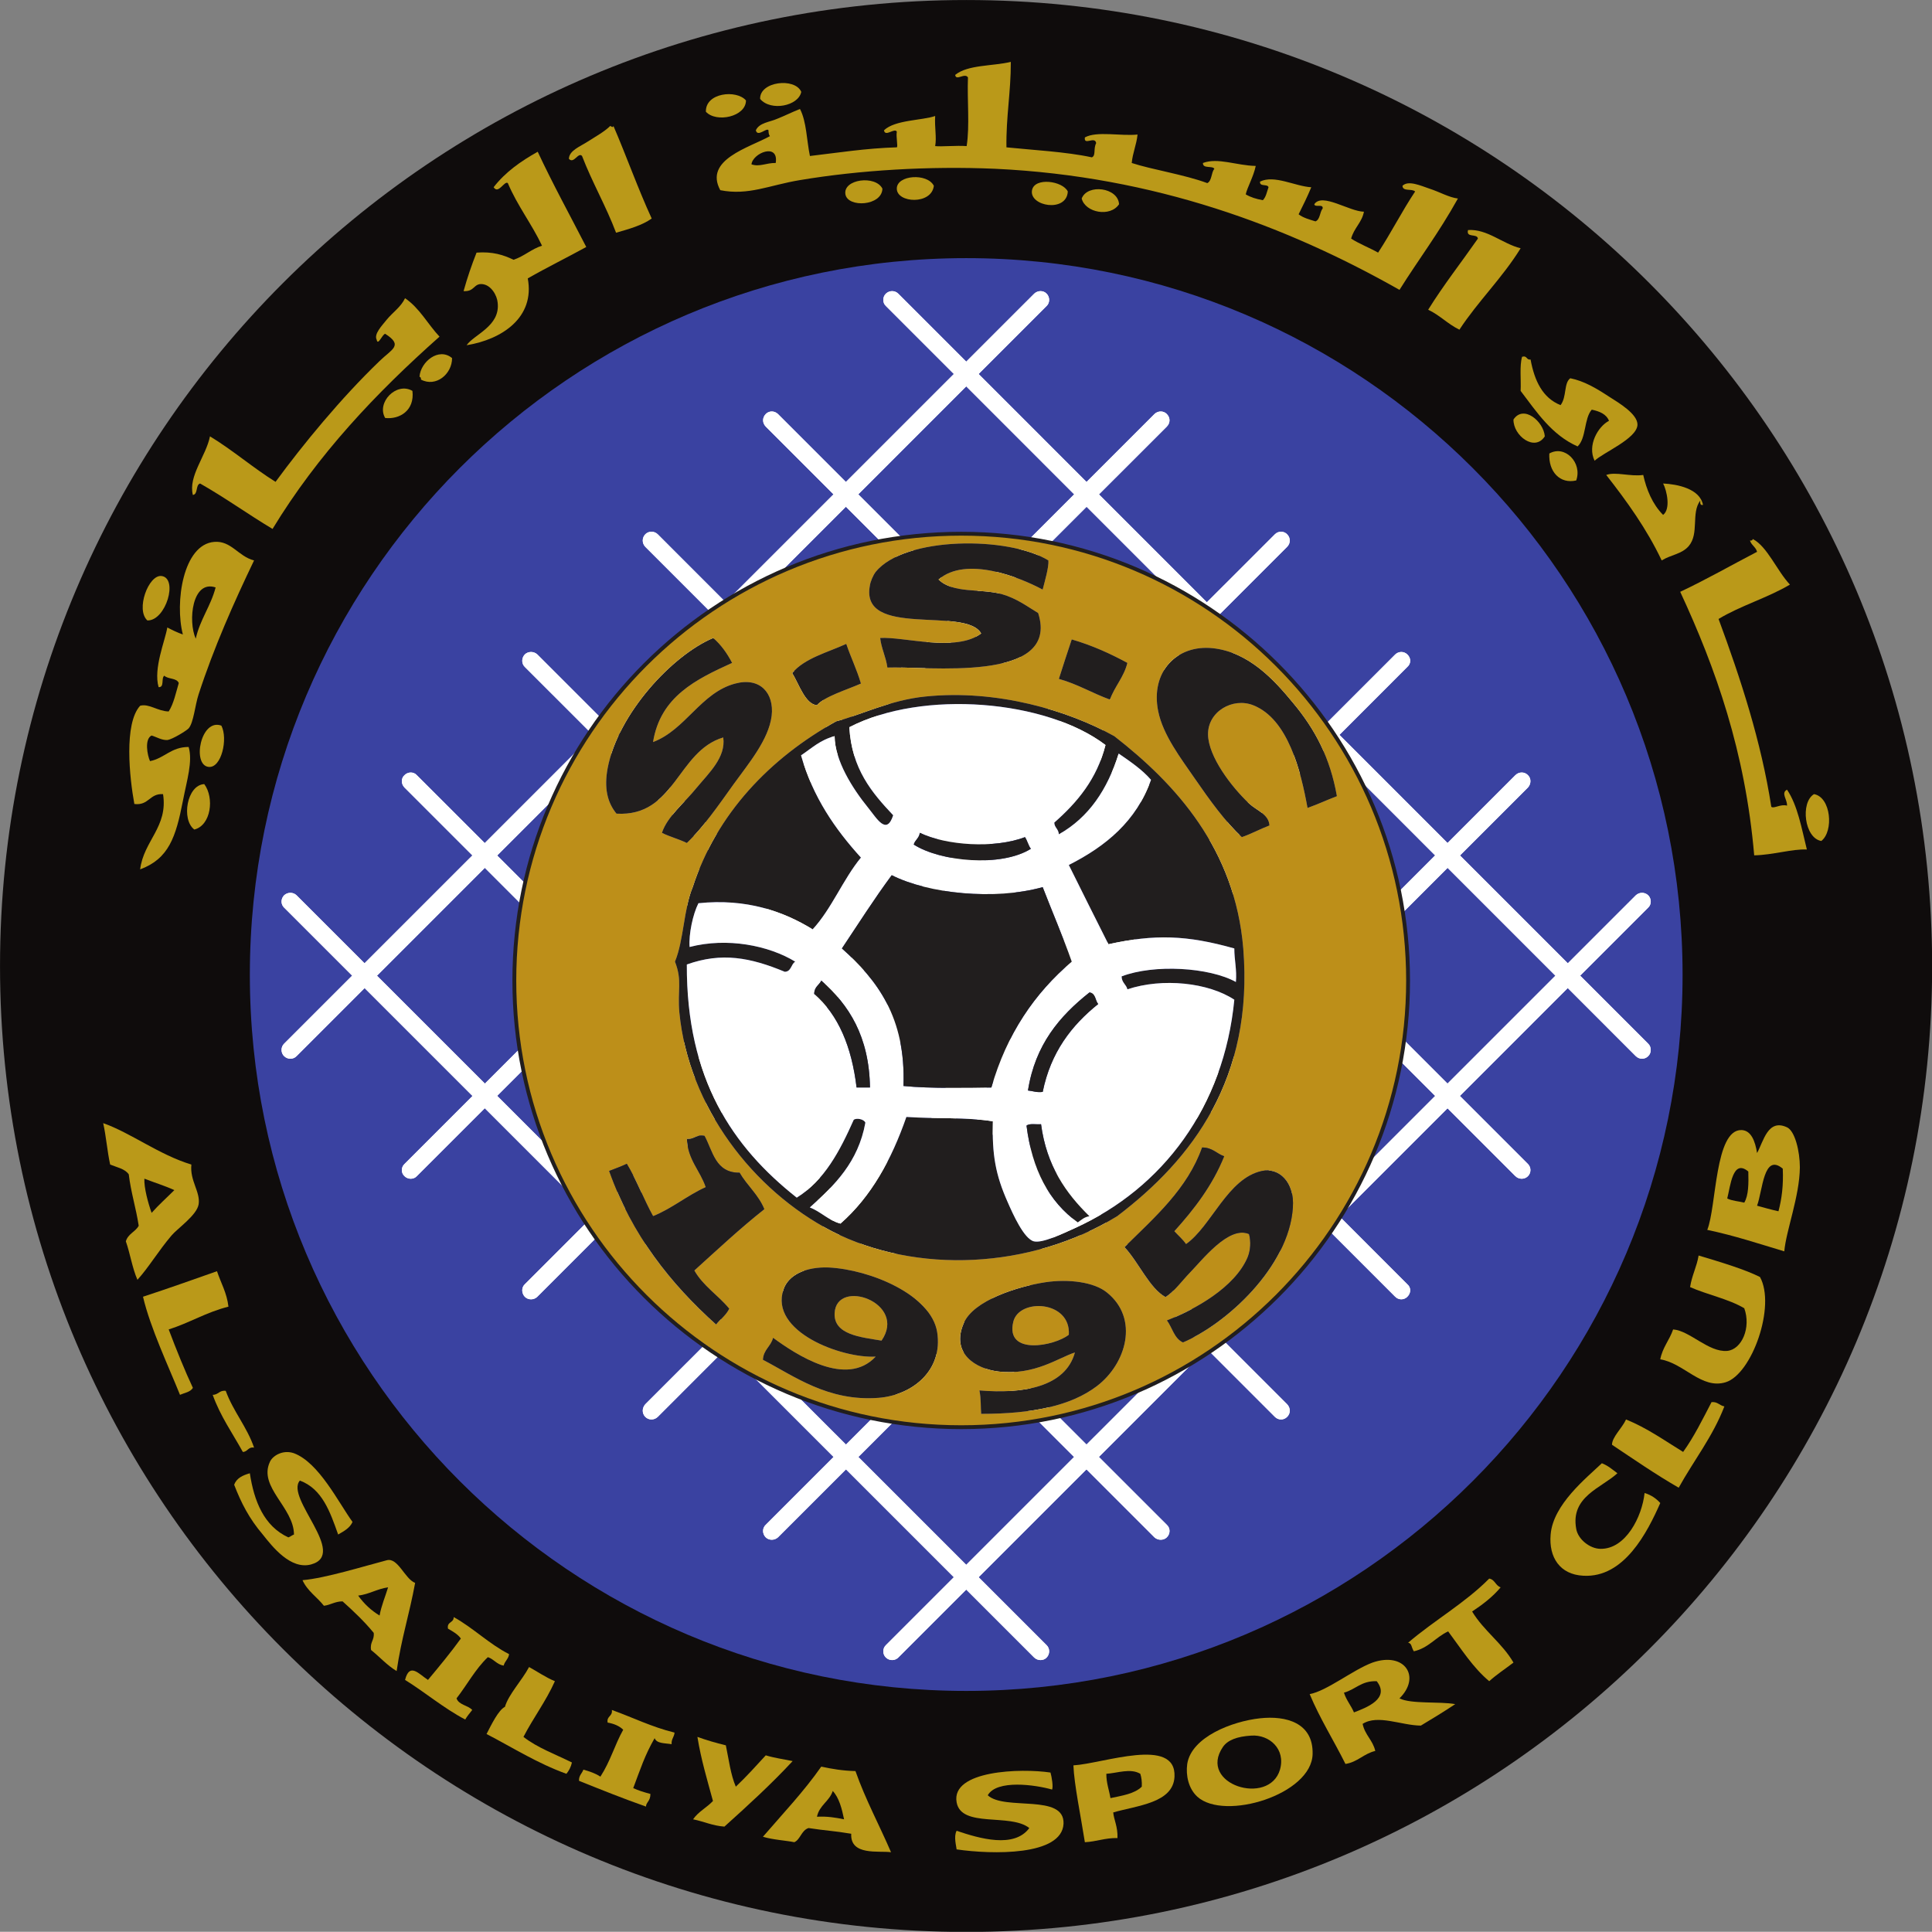 <svg xmlns:dc="http://purl.org/dc/elements/1.1/" xmlns:cc="http://creativecommons.org/ns#" xmlns:rdf="http://www.w3.org/1999/02/22-rdf-syntax-ns#" xmlns:svg="http://www.w3.org/2000/svg" xmlns="http://www.w3.org/2000/svg" xmlns:sodipodi="http://sodipodi.sourceforge.net/DTD/sodipodi-0.dtd" xmlns:inkscape="http://www.inkscape.org/namespaces/inkscape" viewBox="0 0 316 315.97" version="1.1" id="svg1295" inkscape:version="1.0.1 (3bc2e813f5, 2020-09-07)" sodipodi:docname="Al-Sailiya SC logo.svg">
  <rect x="0" y="0" width="316" height="315.97" fill="#808080" stroke="none"/>
  <defs id="defs1289"></defs>
  <sodipodi:namedview id="base" pagecolor="#ffffff" bordercolor="#666666" borderopacity="1.0" inkscape:pageopacity="0.0" inkscape:pageshadow="2" inkscape:zoom="0.35" inkscape:cx="181.57144" inkscape:cy="200.83985" inkscape:document-units="px" inkscape:current-layer="layer1" inkscape:document-rotation="0" showgrid="false" inkscape:window-width="1267" inkscape:window-height="728" inkscape:window-x="26" inkscape:window-y="0" inkscape:window-maximized="0"></sodipodi:namedview>
  <g inkscape:label="Layer 1" inkscape:groupmode="layer" id="layer1" transform="translate(-193.429,-319.16)">
    <g id="g1190" transform="matrix(1.476,0,0,1.476,121.317,247.06)">
      <path style="fill:#0f0c0c;fill-opacity:1;fill-rule:evenodd;stroke:none" d="m 48.859,155.91 c 0,59.113 47.941,107.023 107.074,107.023 59.113,0 107.031,-47.91 107.031,-107.023 0,-59.133 -47.918,-107.059 -107.031,-107.059 -59.133,0 -107.074,47.926 -107.074,107.059" id="path828"></path>
      <path style="fill:#3a42a1;fill-opacity:1;fill-rule:evenodd;stroke:none" d="m 76.543,156.871 c 0,43.785 35.547,79.355 79.391,79.355 43.832,0 79.375,-35.57 79.375,-79.355 0,-43.852 -35.543,-79.418 -79.375,-79.418 -43.844,0 -79.391,35.566 -79.391,79.418" id="path830"></path>
      <path style="fill:#ba9919;fill-opacity:1;fill-rule:evenodd;stroke:none" d="m 137.648,59.027 c -0.309,1.57 -3.379,2.188 -4.559,0.785 -0.066,-1.945 3.859,-2.395 4.559,-0.785" id="path832"></path>
      <path style="fill:#ba9919;fill-opacity:1;fill-rule:evenodd;stroke:none" d="m 131.52,59.977 c 0,1.816 -3.293,2.508 -4.441,1.254 -0.066,-2.117 3.395,-2.473 4.441,-1.254" id="path834"></path>
      <path style="fill:#ba9919;fill-opacity:1;fill-rule:evenodd;stroke:none" d="m 116.832,62.801 c 1.453,3.371 2.719,6.953 4.242,10.262 -1.062,0.762 -2.52,1.164 -3.949,1.574 -1.125,-2.973 -2.641,-5.562 -3.773,-8.508 -0.422,-0.465 -0.902,0.93 -1.453,0.32 0.019,-0.922 1.262,-1.371 2.07,-1.902 0.875,-0.559 1.879,-1.113 2.516,-1.746 0.176,0.102 0.301,0.215 0.348,0" id="path836"></path>
      <path style="fill:#ba9919;fill-opacity:1;fill-rule:evenodd;stroke:none" d="m 152.34,69.438 c -0.246,2.133 -4.105,1.918 -4.105,0.316 -0.016,-1.52 3.379,-1.758 4.105,-0.316" id="path838"></path>
      <path style="fill:#ba9919;fill-opacity:1;fill-rule:evenodd;stroke:none" d="m 167.184,70.07 c -0.125,2.379 -4.305,1.637 -3.965,-0.148 0.281,-1.453 3.395,-1.039 3.965,0.148" id="path840"></path>
      <path style="fill:#ba9919;fill-opacity:1;fill-rule:evenodd;stroke:none" d="m 217.363,76.359 c -2.023,3.285 -4.711,5.859 -6.785,9.023 -1.285,-0.625 -2.176,-1.609 -3.461,-2.211 1.707,-2.746 3.68,-5.258 5.512,-7.883 -0.078,-0.602 -1.34,-0.039 -1.094,-0.949 2.141,-0.137 3.805,1.52 5.828,2.02" id="path842"></path>
      <path style="fill:#ba9919;fill-opacity:1;fill-rule:evenodd;stroke:none" d="m 98.953,88.531 c 0,1.785 -1.801,3.258 -3.449,2.379 0.023,-0.199 -0.051,-0.277 -0.16,-0.316 0.109,-1.641 2.133,-3.305 3.609,-2.062" id="path844"></path>
      <path style="fill:#ba9919;fill-opacity:1;fill-rule:evenodd;stroke:none" d="m 94.559,92.164 c 0.262,2.172 -1.418,3.18 -3.02,3.004 -1,-1.703 1.242,-4.043 3.02,-3.004" id="path846"></path>
      <path style="fill:#ba9919;fill-opacity:1;fill-rule:evenodd;stroke:none" d="m 223.523,102.09 c -1.801,0.414 -3.09,-0.973 -2.98,-2.988 1.73,-0.984 3.68,1.023 2.98,2.988" id="path848"></path>
      <path style="fill:#ba9919;fill-opacity:1;fill-rule:evenodd;stroke:none" d="m 70.547,119.625 c 0.484,-2.152 1.664,-3.602 2.203,-5.68 -2.598,-0.879 -3.082,3.719 -2.203,5.68 m -4.891,10.727 c -0.816,0.398 -0.469,2.199 -0.176,2.84 1.625,-0.332 2.324,-1.57 4.281,-1.57 0.469,1.625 -0.195,3.672 -0.641,5.996 -0.777,3.973 -1.547,6.383 -4.734,7.57 0.387,-3.164 3.109,-4.707 2.539,-8.34 -1.516,-0.094 -1.555,1.285 -3.18,1.094 -0.535,-2.91 -1.176,-8.906 0.641,-10.887 0.984,-0.27 1.926,0.602 3.164,0.633 0.562,-0.879 0.793,-2.062 1.117,-3.148 -0.223,-0.586 -1.195,-0.41 -1.602,-0.816 -0.379,0.27 0.047,1.309 -0.633,1.27 -0.598,-2.078 0.723,-5.137 0.965,-6.613 0.531,0.277 1.102,0.562 1.723,0.777 -0.914,-3.551 0.023,-9.984 3.48,-10.262 1.887,-0.152 2.664,1.617 4.41,2.055 -2.246,4.684 -4.449,9.633 -6.148,14.852 -0.387,1.164 -0.547,3.125 -1.102,3.758 -0.195,0.23 -1.789,1.223 -2.363,1.293 -0.617,0.031 -1.18,-0.332 -1.742,-0.5" id="path850"></path>
      <path style="fill:#ba9919;fill-opacity:1;fill-rule:evenodd;stroke:none" d="m 65.188,117.602 c -1.316,-1.18 0.117,-5.082 1.562,-4.926 1.887,0.23 0.492,4.98 -1.562,4.926" id="path852"></path>
      <path style="fill:#ba9919;fill-opacity:1;fill-rule:evenodd;stroke:none" d="m 73.387,129.258 c 0.754,1.449 0.008,4.727 -1.41,4.574 -1.871,-0.195 -0.883,-5.422 1.41,-4.574" id="path854"></path>
      <path style="fill:#ba9919;fill-opacity:1;fill-rule:evenodd;stroke:none" d="m 71.492,135.738 c 1.133,1.527 0.75,4.566 -1.102,5.035 -1.469,-1.098 -0.824,-4.941 1.102,-5.035" id="path856"></path>
      <path style="fill:#ba9919;fill-opacity:1;fill-rule:evenodd;stroke:none" d="m 249.875,136.848 c 1.887,0.34 2.203,4.113 0.809,5.191 -1.871,-0.301 -2.348,-4.266 -0.809,-5.191" id="path858"></path>
      <path style="fill:#ba9919;fill-opacity:1;fill-rule:evenodd;stroke:none" d="m 240.258,181.656 c 0.531,0.27 1.289,0.309 1.887,0.461 0.484,-0.816 0.484,-2.125 0.449,-3.449 -1.727,-1.453 -1.98,1.602 -2.336,2.988 m 3.305,0.801 c 0.77,0.215 1.578,0.445 2.371,0.617 0.367,-1.371 0.562,-2.883 0.477,-4.723 -2.133,-1.785 -2.223,2.441 -2.848,4.105 m 3.016,5.059 c -2.832,-0.848 -5.547,-1.754 -8.535,-2.379 1.031,-2.527 0.824,-11.141 3.801,-11.062 1.078,0.043 1.512,1.254 1.719,2.547 0.715,-1.301 1.199,-3.844 3.324,-2.848 0.879,0.414 1.418,2.668 1.418,4.434 -0.031,3.227 -1.523,6.988 -1.727,9.309" id="path860"></path>
      <path style="fill:#ba9919;fill-opacity:1;fill-rule:evenodd;stroke:none" d="m 232.836,199.48 c 0.258,-1.332 1.012,-2.105 1.426,-3.312 1.84,0.129 3.926,2.555 5.996,2.379 1.617,-0.16 2.664,-2.586 1.887,-4.727 -1.754,-1.039 -4.102,-1.5 -6.004,-2.344 0.207,-1.324 0.738,-2.238 0.945,-3.5 2.527,0.754 5.168,1.555 6.801,2.383 1.777,3.207 -0.887,10.758 -3.797,11.66 -2.672,0.824 -4.613,-2.109 -7.254,-2.539" id="path862"></path>
      <path style="fill:#ba9919;fill-opacity:1;fill-rule:evenodd;stroke:none" d="m 126.141,241.32 c 0.992,0.363 2.039,0.664 3.148,0.934 0.332,1.586 0.531,3.25 1.105,4.582 1.172,-1.109 2.227,-2.281 3.32,-3.473 0.918,0.285 1.977,0.43 2.98,0.637 -2.348,2.535 -4.953,4.914 -7.562,7.262 -1.316,-0.094 -2.277,-0.57 -3.473,-0.809 0.57,-0.84 1.52,-1.301 2.203,-2.031 -0.633,-2.328 -1.316,-4.582 -1.723,-7.102" id="path864"></path>
      <path style="fill:#ba9919;fill-opacity:1;fill-rule:evenodd;stroke:none" d="m 139.387,250.168 c 1.156,-0.062 2.066,0.094 3.004,0.285 -0.246,-1.207 -0.559,-2.395 -1.254,-3.141 -0.363,1.141 -1.484,1.57 -1.75,2.855 m 4.266,-5.059 c 1.117,3.172 2.645,5.977 3.941,8.992 -1.336,-0.191 -4.539,0.426 -4.41,-2.047 -1.961,-0.332 -2.785,-0.332 -4.734,-0.633 -0.801,0.27 -0.887,1.254 -1.57,1.57 -0.809,-0.176 -2.41,-0.27 -3.48,-0.605 2.195,-2.551 4.52,-4.992 6.461,-7.77 1.184,0.254 2.387,0.461 3.793,0.492" id="path866"></path>
      <path style="fill:#ba9919;fill-opacity:1;fill-rule:evenodd;stroke:none" d="m 132.129,67.059 c 0.898,0.316 1.625,-0.168 2.688,-0.152 0.355,-2.281 -2.547,-1.109 -2.688,0.152 M 203.938,80.969 c -12.418,-7.035 -27.109,-12.586 -44.801,-13.418 -7.293,-0.316 -15.012,0.145 -21.633,1.254 -3.41,0.562 -5.715,1.742 -8.832,1.117 -1.84,-3.387 3.227,-4.719 5.504,-5.988 -0.129,-0.148 -0.16,-0.387 -0.16,-0.648 -0.172,-0.355 -1.215,0.816 -1.402,0 0.387,-0.848 1.527,-0.902 2.371,-1.277 0.84,-0.332 1.711,-0.77 2.52,-1.086 0.73,1.387 0.738,3.473 1.102,5.211 3.141,-0.367 6.203,-0.859 9.629,-0.961 0.148,-0.098 -0.105,-1.156 0,-1.738 -0.254,-0.457 -1.293,0.637 -1.422,-0.148 1.207,-1.168 4.262,-1.086 5.672,-1.586 -0.078,1.316 0.18,2.34 0,3.336 0.668,0.082 2.355,-0.086 3.488,0 0.355,-2.234 0.047,-5.129 0.145,-7.609 -0.344,-0.566 -1.332,0.441 -1.414,-0.281 1.398,-1.141 4.125,-0.957 6.164,-1.441 0.012,3.34 -0.539,6.09 -0.484,9.469 2.648,0.277 6.676,0.492 9.465,1.109 0.473,-0.199 0.145,-0.941 0.477,-1.578 -0.133,-0.824 -1.395,0.332 -1.25,-0.633 1.332,-0.73 3.988,-0.121 5.836,-0.316 -0.121,1.156 -0.539,2.012 -0.645,3.152 2.223,0.73 5.836,1.285 8.375,2.23 0.531,-0.27 0.418,-1.172 0.785,-1.586 -0.23,-0.379 -1.293,0.031 -1.27,-0.645 1.672,-0.625 3.695,0.281 5.852,0.328 -0.246,1.188 -0.941,2.379 -1.109,3.148 0.539,0.324 1.156,0.512 1.895,0.648 0.359,-0.355 0.445,-0.922 0.629,-1.434 -0.105,-0.406 -1.016,-0.016 -0.938,-0.629 1.602,-0.777 3.867,0.523 5.676,0.629 -0.426,1.031 -0.902,1.996 -1.402,2.996 0.5,0.395 1.207,0.578 1.871,0.785 0.523,-0.215 0.461,-1.016 0.793,-1.43 0.078,-0.562 -0.863,-0.062 -0.926,-0.473 0.871,-1.301 3.852,0.801 5.5,0.832 -0.23,1.203 -1.102,1.801 -1.418,2.98 0.93,0.602 2.047,1.016 2.988,1.555 1.445,-2.203 2.656,-4.609 4.102,-6.773 -0.34,-0.355 -1.379,0.039 -1.402,-0.633 0.633,-0.633 1.957,-0.039 2.996,0.316 1.102,0.355 2.164,0.977 3.148,1.094 -2.172,3.902 -4.363,6.75 -6.473,10.121" id="path868"></path>
      <path style="fill:#ba9919;fill-opacity:1;fill-rule:evenodd;stroke:none" d="m 146.641,69.754 c -0.055,1.93 -3.84,2.141 -4.102,0.625 -0.277,-1.688 3.34,-2.148 4.102,-0.625" id="path870"></path>
      <path style="fill:#ba9919;fill-opacity:1;fill-rule:evenodd;stroke:none" d="m 172.863,71.477 c -0.961,1.465 -3.742,0.949 -4.141,-0.629 0.629,-1.656 4.031,-1.234 4.141,0.629" id="path872"></path>
      <path style="fill:#ba9919;fill-opacity:1;fill-rule:evenodd;stroke:none" d="m 113.82,76.219 c -2.141,1.18 -4.379,2.273 -6.48,3.48 0.816,4.328 -2.859,6.77 -6.777,7.406 0.816,-1.199 3.75,-2.102 3.441,-4.719 -0.059,-0.77 -0.707,-1.965 -1.715,-2.055 -0.957,-0.086 -0.824,0.855 -2.062,0.777 0.406,-1.465 0.891,-2.887 1.438,-4.266 1.773,-0.137 3.012,0.262 4.098,0.793 1.176,-0.387 1.977,-1.191 3.156,-1.562 -1.156,-2.441 -2.734,-4.434 -3.789,-6.938 -0.375,-0.293 -1.055,1.293 -1.57,0.457 1.293,-1.672 3.004,-2.875 4.883,-3.93 1.691,3.621 3.57,7.031 5.379,10.555" id="path874"></path>
      <path style="fill:#ba9919;fill-opacity:1;fill-rule:evenodd;stroke:none" d="m 220.043,97.199 c -1.109,1.742 -3.504,-0.062 -3.473,-1.863 1.109,-1.676 3.34,0.199 3.473,1.863" id="path876"></path>
      <path style="fill:#ba9919;fill-opacity:1;fill-rule:evenodd;stroke:none" d="m 217.523,88.383 c 0.594,-0.168 0.449,0.387 0.941,0.301 0.438,2.371 1.332,4.258 3.324,5.059 0.707,-0.922 0.34,-2.434 1.078,-2.98 1.523,0.309 2.855,1.094 4.289,2.035 1.062,0.676 3.203,1.93 3.156,3.141 -0.094,1.531 -3.766,3.039 -4.75,3.965 -0.832,-1.68 0.355,-3.781 1.594,-4.426 -0.301,-0.75 -1.047,-1.051 -1.91,-1.234 -0.871,0.996 -0.594,3.164 -1.57,4.074 -2.871,-1.277 -4.504,-3.773 -6.312,-6.152 0.062,-1.254 -0.133,-2.77 0.16,-3.781" id="path878"></path>
      <path style="fill:#ba9919;fill-opacity:1;fill-rule:evenodd;stroke:none" d="m 93.742,81.895 c 1.625,1.102 2.504,2.863 3.82,4.258 -7.047,6.25 -13.488,13.059 -18.504,21.309 -2.723,-1.629 -5.262,-3.465 -8.027,-5.035 -0.531,0.164 -0.199,1.18 -0.801,1.27 -0.531,-2.094 1.461,-4.316 1.895,-6.496 2.555,1.555 4.75,3.473 7.266,5.043 3.035,-4.141 7.285,-9.316 11.527,-13.387 1.352,-1.324 2.672,-1.711 0.621,-3.02 -0.328,0.07 -0.809,1.379 -0.938,0.664 -0.332,-0.625 0.547,-1.527 1.109,-2.227 0.676,-0.824 1.578,-1.41 2.031,-2.379" id="path880"></path>
      <path style="fill:#ba9919;fill-opacity:1;fill-rule:evenodd;stroke:none" d="m 226.848,101.48 c 1.039,-0.387 2.68,0.207 4.102,0 0.348,1.586 1.02,3.25 2.203,4.426 0.863,-0.66 0.41,-2.703 0,-3.48 1.559,0.078 4.074,0.562 4.418,2.371 -0.344,0.078 -0.305,-0.23 -0.305,-0.477 -1.039,1.402 -0.086,3.645 -1.277,5.043 -0.781,0.895 -1.902,0.934 -2.996,1.586 -1.664,-3.512 -3.875,-6.566 -6.145,-9.469" id="path882"></path>
      <path style="fill:#ba9919;fill-opacity:1;fill-rule:evenodd;stroke:none" d="m 247.203,113.629 c -2.445,1.461 -5.473,2.332 -7.906,3.809 2.457,6.645 4.727,13.605 5.844,20.812 0.277,0.246 1.031,-0.332 1.742,-0.125 0.043,-0.684 -0.711,-1.398 0,-1.77 1.191,1.77 1.613,4.289 2.199,6.629 -1.609,-0.078 -3.781,0.609 -5.836,0.648 -0.992,-11.496 -4.258,-20.719 -8.199,-29.203 2.926,-1.379 5.676,-2.957 8.516,-4.434 -0.141,-0.539 -0.648,-0.746 -0.785,-1.254 0.184,0.035 0.285,-0.023 0.309,-0.164 1.609,0.824 2.672,3.512 4.117,5.051" id="path884"></path>
      <path style="fill:#ba9919;fill-opacity:1;fill-rule:evenodd;stroke:none" d="m 65.656,183.25 c 0.793,-0.895 1.688,-1.688 2.52,-2.52 -1.07,-0.492 -2.211,-0.832 -3.32,-1.27 -0.055,0.984 0.418,2.727 0.801,3.789 m -1.57,7.418 c -0.578,-1.312 -0.809,-2.922 -1.285,-4.262 0.246,-0.848 1.07,-1.055 1.426,-1.727 -0.301,-1.977 -0.863,-3.688 -1.102,-5.695 -0.438,-0.633 -1.324,-0.777 -2.062,-1.086 -0.324,-1.469 -0.449,-3.164 -0.773,-4.59 3.066,1.078 6.176,3.496 9.773,4.59 -0.188,1.793 1.016,3.027 0.805,4.398 -0.191,1.215 -2.344,2.676 -3.008,3.465 -1.48,1.746 -2.488,3.484 -3.773,4.906" id="path886"></path>
      <path style="fill:#ba9919;fill-opacity:1;fill-rule:evenodd;stroke:none" d="m 72.902,189.715 c 0.438,1.316 1.094,2.398 1.27,3.93 -2.441,0.605 -4.305,1.793 -6.621,2.523 0.84,2.234 1.84,4.695 2.68,6.473 -0.27,0.473 -0.93,0.551 -1.43,0.773 -1.227,-3.059 -3.281,-7.391 -4.098,-10.871 2.777,-0.906 5.488,-1.875 8.199,-2.828" id="path888"></path>
      <path style="fill:#ba9919;fill-opacity:1;fill-rule:evenodd;stroke:none" d="m 77.012,209.266 c -0.676,-0.109 -0.691,0.461 -1.246,0.477 -1.141,-2.074 -2.488,-3.949 -3.34,-6.328 0.637,0 0.746,-0.539 1.445,-0.441 0.84,2.297 2.34,3.965 3.141,6.293" id="path890"></path>
      <path style="fill:#ba9919;fill-opacity:1;fill-rule:evenodd;stroke:none" d="m 239.941,204.699 c -1.293,3.363 -3.398,5.996 -5.062,9.008 -2.578,-1.488 -4.969,-3.141 -7.391,-4.758 0,-0.855 1.129,-1.855 1.555,-2.805 2.34,0.949 4.258,2.328 6.328,3.598 1.207,-1.68 2.148,-3.598 3.148,-5.52 0.676,-0.062 0.863,0.367 1.422,0.477" id="path892"></path>
      <path style="fill:#ba9919;fill-opacity:1;fill-rule:evenodd;stroke:none" d="m 87.922,217.5 c -0.301,0.68 -0.938,1.012 -1.594,1.395 -0.891,-2.508 -1.762,-5.059 -4.242,-5.98 -1.672,1.922 5.383,8.168 1.238,9.297 -2.262,0.602 -4.27,-1.953 -5.348,-3.316 -1.512,-1.777 -2.387,-3.488 -3.172,-5.52 0.277,-0.746 0.961,-1.047 1.738,-1.27 0.469,3.094 1.57,5.867 4.266,7.105 0.246,-0.078 0.391,-0.238 0.625,-0.316 -0.016,-3.012 -3.965,-5.25 -2.672,-8.043 0.293,-0.68 1.438,-1.395 2.672,-0.965 2.77,1.047 4.926,5.453 6.488,7.613" id="path894"></path>
      <path style="fill:#ba9919;fill-opacity:1;fill-rule:evenodd;stroke:none" d="m 228.086,212.105 c -1.77,1.633 -5.227,2.586 -4.562,6.172 0.207,1.156 1.508,2.188 2.684,2.203 2.797,0.047 4.613,-3.555 4.891,-6.188 0.746,0.223 1.316,0.637 1.738,1.113 -1.422,3.219 -3.996,8.324 -8.535,8.055 -2.578,-0.129 -3.836,-2.031 -3.613,-4.566 0.27,-3.332 3.965,-6.266 5.676,-7.898 0.699,0.27 1.191,0.715 1.723,1.109" id="path896"></path>
      <path style="fill:#ba9919;fill-opacity:1;fill-rule:evenodd;stroke:none" d="m 88.547,225.664 c 0.652,0.906 1.43,1.637 2.371,2.207 0.207,-1.125 0.621,-2.062 0.945,-3.125 -1.238,0.176 -2.07,0.762 -3.316,0.918 m 6.312,-1.41 c -0.664,3.602 -1.508,6.059 -2.051,9.77 -1.059,-0.633 -1.875,-1.57 -2.832,-2.332 -0.145,-0.902 0.387,-1.078 0.293,-1.902 -1.031,-1.254 -2.211,-2.379 -3.449,-3.488 -0.84,0 -1.324,0.395 -2.07,0.488 -0.738,-0.949 -1.832,-1.633 -2.371,-2.836 2.57,-0.223 6.82,-1.555 9.332,-2.207 1.238,-0.348 2.008,2.078 3.148,2.508" id="path898"></path>
      <path style="fill:#ba9919;fill-opacity:1;fill-rule:evenodd;stroke:none" d="m 215.152,224.746 c -0.895,1.062 -1.969,1.887 -3.164,2.68 1.293,2.141 3.336,3.504 4.582,5.66 -0.895,0.684 -1.863,1.316 -2.688,2.062 -1.824,-1.523 -3.109,-3.598 -4.551,-5.52 -1.375,0.637 -2.168,1.84 -3.801,2.207 -0.301,-0.461 -0.203,-0.875 -0.633,-0.953 2.887,-2.473 6.32,-4.406 8.984,-7.105 0.625,0.094 0.707,0.793 1.27,0.969" id="path900"></path>
      <path style="fill:#ba9919;fill-opacity:1;fill-rule:evenodd;stroke:none" d="m 105.27,232.152 c -0.062,0.523 -0.48,0.777 -0.602,1.27 -0.777,-0.129 -1.086,-0.73 -1.75,-0.938 -1.387,1.316 -2.309,3.078 -3.473,4.566 0.266,0.746 1.242,0.746 1.742,1.285 -0.27,0.352 -0.578,0.699 -0.777,1.062 -2.426,-1.281 -4.391,-2.98 -6.668,-4.391 0.5,-1.953 1.5,-0.684 2.539,0 1.25,-1.492 2.496,-3 3.645,-4.586 -0.348,-0.492 -0.91,-0.793 -1.426,-1.094 -0.152,-0.793 0.648,-0.617 0.633,-1.285 2.199,1.223 3.902,2.969 6.137,4.109" id="path902"></path>
      <path style="fill:#ba9919;fill-opacity:1;fill-rule:evenodd;stroke:none" d="m 107.484,233.578 c 0.957,0.523 1.832,1.145 2.863,1.57 -0.992,2.223 -2.387,4.047 -3.484,6.172 1.539,1.203 3.523,1.918 5.371,2.836 -0.113,0.508 -0.336,0.922 -0.613,1.254 -3.242,-1.172 -5.945,-2.902 -8.848,-4.41 0.539,-1.047 1.324,-2.664 2.039,-3.012 0.395,-1.379 1.895,-2.934 2.672,-4.41" id="path904"></path>
      <path style="fill:#ba9919;fill-opacity:1;fill-rule:evenodd;stroke:none" d="m 197.785,236.418 c 0.262,0.84 0.793,1.43 1.109,2.188 1.367,-0.523 4.039,-1.523 2.523,-3.457 -1.715,-0.062 -2.34,0.922 -3.633,1.27 m 6.152,0.633 c 1.309,0.652 4.426,0.32 6.18,0.637 -1.23,0.824 -2.516,1.602 -3.809,2.379 -2.172,-0.016 -4.758,-1.27 -6.453,-0.191 0.246,1.223 1.133,1.809 1.402,3 -1.277,0.297 -1.957,1.234 -3.305,1.441 -1.293,-2.602 -2.809,-4.98 -3.965,-7.738 1.91,-0.352 4.773,-2.68 6.953,-3.492 3.582,-1.25 5.426,1.586 2.996,3.965" id="path906"></path>
      <path style="fill:#ba9919;fill-opacity:1;fill-rule:evenodd;stroke:none" d="m 116.66,238.336 c 2.312,0.828 4.414,1.887 6.945,2.508 -0.039,0.508 -0.367,0.695 -0.324,1.285 -0.754,-0.129 -1.645,-0.051 -1.883,-0.668 -1.094,1.902 -1.57,3.41 -2.371,5.535 0.566,0.27 1.223,0.461 1.906,0.648 0,0.812 -0.492,0.922 -0.492,1.398 -2.531,-0.887 -4.973,-1.871 -7.422,-2.855 -0.031,-0.602 0.348,-0.824 0.484,-1.238 0.688,0.191 1.34,0.414 1.887,0.777 1.141,-1.773 1.562,-3.473 2.527,-5.199 -0.418,-0.414 -1.02,-0.668 -1.727,-0.793 -0.129,-0.746 0.57,-0.668 0.469,-1.398" id="path908"></path>
      <path style="fill:#ba9919;fill-opacity:1;fill-rule:evenodd;stroke:none" d="m 184.375,242.43 c -2.836,4.152 5.117,6.613 6.32,2.52 0.652,-2.297 -1.188,-3.902 -3.172,-3.773 -1.602,0.094 -2.633,0.508 -3.148,1.254 m 4.109,-3.172 c 2.887,-0.316 5.906,0.492 5.828,3.949 -0.078,4.504 -9.77,7.453 -12.773,4.742 -0.984,-0.906 -1.293,-2.363 -1.121,-3.633 0.469,-2.996 4.996,-4.727 8.066,-5.059" id="path910"></path>
      <path style="fill:#ba9919;fill-opacity:1;fill-rule:evenodd;stroke:none" d="m 171.453,245.41 c 0,1.062 0.309,1.777 0.457,2.695 1.324,-0.285 2.668,-0.477 3.473,-1.27 0.027,-0.586 -0.039,-1.027 -0.164,-1.426 -1.094,-0.648 -2.531,-0.078 -3.766,0 m 0.766,4.281 c 0.051,0.762 0.52,1.57 0.469,2.84 -1.363,-0.031 -2.32,0.395 -3.613,0.461 -0.43,-2.762 -1.191,-6.41 -1.27,-8.516 3.289,-0.191 11.402,-3.238 11.203,1.25 -0.133,2.918 -4.098,3.188 -6.789,3.965" id="path912"></path>
      <path style="fill:#ba9919;fill-opacity:1;fill-rule:evenodd;stroke:none" d="m 165.266,245.27 c 0.145,0.508 0.316,1.586 0.176,1.887 -1.879,-0.539 -6.145,-1.125 -7.129,0.633 1.871,1.746 8.531,-0.223 8.398,3.156 -0.184,3.582 -7.938,3.41 -11.848,2.84 -0.023,-0.32 -0.352,-1.426 0,-2.062 2.527,0.855 6.367,1.98 8.055,-0.301 -2.082,-1.684 -7.539,0.031 -8.055,-2.855 -0.637,-3.551 7.152,-3.789 10.402,-3.297" id="path914"></path>
      <path style="fill:#ffffff;fill-opacity:1;fill-rule:nonzero;stroke:none" d="m 81.719,165.883 c -0.371,0.383 -0.988,0.383 -1.379,0 -0.379,-0.363 -0.379,-1.016 0,-1.379 L 163.465,81.387 c 0.398,-0.371 1.016,-0.371 1.367,0 0.379,0.375 0.379,1.016 0,1.371 z m 0,0" id="path916"></path>
      <path style="fill:#ffffff;fill-opacity:1;fill-rule:nonzero;stroke:none" d="m 95.043,179.184 c -0.348,0.379 -0.977,0.379 -1.363,0 -0.391,-0.359 -0.391,-0.977 0,-1.348 L 176.789,94.727 c 0.387,-0.375 1.008,-0.375 1.363,0 0.402,0.402 0.402,0.988 0,1.395 z m 0,0" id="path918"></path>
      <path style="fill:#ffffff;fill-opacity:1;fill-rule:nonzero;stroke:none" d="m 108.402,192.543 c -0.387,0.383 -1.02,0.383 -1.395,0 -0.371,-0.41 -0.371,-1.02 0,-1.375 l 83.125,-83.113 c 0.375,-0.379 0.992,-0.379 1.355,0 0.391,0.387 0.391,1 0,1.387 z m 0,0" id="path920"></path>
      <path style="fill:#ffffff;fill-opacity:1;fill-rule:nonzero;stroke:none" d="m 121.742,205.859 c -0.391,0.379 -1,0.379 -1.379,0 -0.375,-0.383 -0.375,-0.984 0,-1.398 L 203.465,121.375 c 0.379,-0.371 0.973,-0.371 1.348,0 0.418,0.398 0.418,1.008 0,1.371 z m 0,0" id="path922"></path>
      <path style="fill:#ffffff;fill-opacity:1;fill-rule:nonzero;stroke:none" d="m 135.062,219.211 c -0.387,0.348 -0.984,0.348 -1.348,0 -0.398,-0.395 -0.398,-1.031 0,-1.395 l 83.07,-83.07 c 0.391,-0.391 1.016,-0.391 1.387,0 0.371,0.348 0.371,0.965 0,1.371 z m 0,0" id="path924"></path>
      <path style="fill:#ffffff;fill-opacity:1;fill-rule:nonzero;stroke:none" d="m 148.395,232.531 c -0.375,0.367 -0.977,0.367 -1.367,0 -0.387,-0.379 -0.387,-1.012 0,-1.379 l 83.102,-83.094 c 0.398,-0.363 0.984,-0.363 1.371,0 0.375,0.387 0.375,1.008 0,1.363 z m 0,0" id="path926"></path>
      <path style="fill:#ffffff;fill-opacity:1;fill-rule:nonzero;stroke:none" d="m 81.719,165.883 c -0.371,0.383 -0.988,0.383 -1.379,0 -0.379,-0.363 -0.379,-1.016 0,-1.379 L 163.465,81.387 c 0.398,-0.371 1.016,-0.371 1.367,0 0.379,0.375 0.379,1.016 0,1.371 z m 0,0" id="path928"></path>
      <path style="fill:#ffffff;fill-opacity:1;fill-rule:nonzero;stroke:none" d="m 95.043,179.184 c -0.348,0.379 -0.977,0.379 -1.363,0 -0.391,-0.359 -0.391,-0.977 0,-1.348 L 176.789,94.727 c 0.387,-0.375 1.008,-0.375 1.363,0 0.402,0.402 0.402,0.988 0,1.395 z m 0,0" id="path930"></path>
      <path style="fill:#ffffff;fill-opacity:1;fill-rule:nonzero;stroke:none" d="m 108.402,192.543 c -0.387,0.383 -1.02,0.383 -1.395,0 -0.371,-0.41 -0.371,-1.02 0,-1.375 l 83.125,-83.113 c 0.375,-0.379 0.992,-0.379 1.355,0 0.391,0.387 0.391,1 0,1.387 z m 0,0" id="path932"></path>
      <path style="fill:#ffffff;fill-opacity:1;fill-rule:nonzero;stroke:none" d="m 121.742,205.859 c -0.391,0.379 -1,0.379 -1.379,0 -0.375,-0.383 -0.375,-0.984 0,-1.398 L 203.465,121.375 c 0.379,-0.371 0.973,-0.371 1.348,0 0.418,0.398 0.418,1.008 0,1.371 z m 0,0" id="path934"></path>
      <path style="fill:#ffffff;fill-opacity:1;fill-rule:nonzero;stroke:none" d="m 135.062,219.211 c -0.387,0.348 -0.984,0.348 -1.348,0 -0.398,-0.395 -0.398,-1.031 0,-1.395 l 83.07,-83.07 c 0.391,-0.391 1.016,-0.391 1.387,0 0.371,0.348 0.371,0.965 0,1.371 z m 0,0" id="path936"></path>
      <path style="fill:#ffffff;fill-opacity:1;fill-rule:nonzero;stroke:none" d="m 148.395,232.531 c -0.375,0.367 -0.977,0.367 -1.367,0 -0.387,-0.379 -0.387,-1.012 0,-1.379 l 83.102,-83.094 c 0.398,-0.363 0.984,-0.363 1.371,0 0.375,0.387 0.375,1.008 0,1.363 z m 0,0" id="path938"></path>
      <path style="fill:#ffffff;fill-opacity:1;fill-rule:nonzero;stroke:none" d="m 147.027,82.758 c -0.387,-0.355 -0.387,-0.996 0,-1.371 0.391,-0.371 0.992,-0.371 1.367,0 L 231.5,164.504 c 0.375,0.363 0.375,1.016 0,1.379 -0.387,0.383 -0.973,0.383 -1.371,0 z m 0,0" id="path940"></path>
      <path style="fill:#ffffff;fill-opacity:1;fill-rule:nonzero;stroke:none" d="m 133.715,96.121 c -0.395,-0.406 -0.395,-0.992 0,-1.395 0.363,-0.375 0.961,-0.375 1.348,0 l 83.109,83.109 c 0.371,0.371 0.371,0.988 0,1.348 -0.371,0.379 -1,0.379 -1.387,0 z m 0,0" id="path942"></path>
      <path style="fill:#ffffff;fill-opacity:1;fill-rule:nonzero;stroke:none" d="m 120.363,109.441 c -0.375,-0.387 -0.375,-1 0,-1.387 0.379,-0.379 0.988,-0.379 1.379,0 l 83.07,83.113 c 0.418,0.355 0.418,0.965 0,1.375 -0.375,0.383 -0.969,0.383 -1.348,0 z m 0,0" id="path944"></path>
      <path style="fill:#ffffff;fill-opacity:1;fill-rule:nonzero;stroke:none" d="m 107.008,122.746 c -0.371,-0.363 -0.371,-0.973 0,-1.371 0.371,-0.371 1.008,-0.371 1.398,0 l 83.082,83.086 c 0.391,0.414 0.391,1.016 0,1.395 -0.363,0.383 -0.98,0.383 -1.355,0 z m 0,0" id="path946"></path>
      <path style="fill:#ffffff;fill-opacity:1;fill-rule:nonzero;stroke:none" d="m 93.68,136.117 c -0.391,-0.406 -0.391,-1.023 0,-1.371 0.387,-0.391 1.016,-0.391 1.363,0 l 83.109,83.07 c 0.406,0.363 0.406,1 0,1.395 -0.355,0.348 -0.977,0.348 -1.363,0 z m 0,0" id="path948"></path>
      <path style="fill:#ffffff;fill-opacity:1;fill-rule:nonzero;stroke:none" d="m 80.34,149.422 c -0.379,-0.355 -0.379,-0.973 0,-1.363 0.391,-0.363 1.008,-0.363 1.379,0 l 83.113,83.094 c 0.379,0.367 0.379,1 0,1.379 -0.352,0.367 -0.969,0.367 -1.367,0 z m 0,0" id="path950"></path>
      <path style="fill:#ffffff;fill-opacity:1;fill-rule:nonzero;stroke:none" d="m 147.027,82.758 c -0.387,-0.355 -0.387,-0.996 0,-1.371 0.391,-0.371 0.992,-0.371 1.367,0 L 231.5,164.504 c 0.375,0.363 0.375,1.016 0,1.379 -0.387,0.383 -0.973,0.383 -1.371,0 z m 0,0" id="path952"></path>
      <path style="fill:#ffffff;fill-opacity:1;fill-rule:nonzero;stroke:none" d="m 133.715,96.121 c -0.395,-0.406 -0.395,-0.992 0,-1.395 0.363,-0.375 0.961,-0.375 1.348,0 l 83.109,83.109 c 0.371,0.371 0.371,0.988 0,1.348 -0.371,0.379 -1,0.379 -1.387,0 z m 0,0" id="path954"></path>
      <path style="fill:#ffffff;fill-opacity:1;fill-rule:nonzero;stroke:none" d="m 120.363,109.441 c -0.375,-0.387 -0.375,-1 0,-1.387 0.379,-0.379 0.988,-0.379 1.379,0 l 83.07,83.113 c 0.418,0.355 0.418,0.965 0,1.375 -0.375,0.383 -0.969,0.383 -1.348,0 z m 0,0" id="path956"></path>
      <path style="fill:#ffffff;fill-opacity:1;fill-rule:nonzero;stroke:none" d="m 107.008,122.746 c -0.371,-0.363 -0.371,-0.973 0,-1.371 0.371,-0.371 1.008,-0.371 1.398,0 l 83.082,83.086 c 0.391,0.414 0.391,1.016 0,1.395 -0.363,0.383 -0.98,0.383 -1.355,0 z m 0,0" id="path958"></path>
      <path style="fill:#ffffff;fill-opacity:1;fill-rule:nonzero;stroke:none" d="m 93.68,136.117 c -0.391,-0.406 -0.391,-1.023 0,-1.371 0.387,-0.391 1.016,-0.391 1.363,0 l 83.109,83.07 c 0.406,0.363 0.406,1 0,1.395 -0.355,0.348 -0.977,0.348 -1.363,0 z m 0,0" id="path960"></path>
      <path style="fill:#ffffff;fill-opacity:1;fill-rule:nonzero;stroke:none" d="m 80.34,149.422 c -0.379,-0.355 -0.379,-0.973 0,-1.363 0.391,-0.363 1.008,-0.363 1.379,0 l 83.113,83.094 c 0.379,0.367 0.379,1 0,1.379 -0.352,0.367 -0.969,0.367 -1.367,0 z m 0,0" id="path962"></path>
      <path style="fill:#211e1e;fill-opacity:1;fill-rule:evenodd;stroke:none" d="m 129.988,122.305 c -4.012,1.824 -7.945,3.727 -8.762,8.77 3.605,-1.355 5.305,-5.48 9.102,-6.48 2.762,-0.742 4.332,1.074 4.043,3.562 -0.324,2.664 -2.574,5.312 -4.23,7.613 -1.723,2.41 -3.402,4.82 -5.172,6.492 -0.879,-0.438 -1.91,-0.695 -2.758,-1.125 0.594,-1.824 2.473,-3.289 3.867,-5.02 1.332,-1.609 3.242,-3.355 2.926,-5.551 -5.129,1.531 -5.312,8.816 -11.828,8.445 -1.031,-1.262 -1.383,-2.863 -0.984,-5.027 1.125,-6.02 7.16,-12.535 11.703,-14.441 0.871,0.754 1.539,1.699 2.094,2.762" id="path964"></path>
      <path style="fill:#211e1e;fill-opacity:1;fill-rule:evenodd;stroke:none" d="m 167.621,119.703 c 2.285,0.664 4.281,1.578 6.168,2.602 -0.395,1.594 -1.41,2.609 -1.934,4.066 -1.949,-0.707 -3.594,-1.719 -5.66,-2.293 0.449,-1.441 0.949,-2.922 1.426,-4.375" id="path966"></path>
      <path style="fill:#211e1e;fill-opacity:1;fill-rule:evenodd;stroke:none" d="m 197.008,137.078 c -1.254,0.473 -1.879,0.801 -3.258,1.301 -0.738,-4.078 -2.148,-9.859 -6.02,-11.379 -2.262,-0.898 -5.051,0.688 -5.004,3.258 0.047,2.441 2.578,5.773 4.543,7.621 0.855,0.801 2.191,1.188 2.262,2.441 -1.047,0.395 -1.992,0.926 -3.062,1.293 -1.812,-1.684 -3.551,-4.086 -5.207,-6.488 -1.547,-2.25 -3.523,-4.812 -4.062,-7.469 -0.879,-4.375 2.062,-7.383 6.02,-6.984 4.035,0.426 6.828,3.52 8.906,6.039 2.488,2.969 4.129,6.109 4.883,10.367" id="path968"></path>
      <path style="fill:#211e1e;fill-opacity:1;fill-rule:evenodd;stroke:none" d="m 142.977,129.434 c 0.262,4.621 2.488,7.246 4.859,9.754 -0.734,2.273 -1.797,0.371 -2.758,-0.809 -1.785,-2.199 -3.711,-5.266 -3.734,-7.953 -1.57,0.395 -2.531,1.328 -3.719,2.125 1.309,4.637 3.789,8.188 6.637,11.328 -2,2.438 -3.227,5.648 -5.352,7.953 -3.23,-1.988 -7.344,-3.449 -12.656,-2.895 -0.621,1.223 -1.086,3.441 -0.977,4.848 4.156,-1.078 8.754,-0.176 11.703,1.625 -0.484,0.301 -0.426,1.102 -1.156,1.125 -3.797,-1.578 -6.992,-2.195 -10.855,-0.809 -0.055,12.719 5.082,20.23 12.18,25.836 3.066,-1.902 4.781,-5.18 6.312,-8.621 0.277,-0.238 1.141,-0.094 1.293,0.316 -0.793,4.371 -3.41,6.938 -6.156,9.391 1.238,0.477 2.055,1.434 3.395,1.793 3.41,-2.992 5.656,-7.09 7.305,-11.824 3.426,0.23 6.551,0.008 9.586,0.484 -0.102,3.703 0.293,5.922 1.625,8.926 0.609,1.398 1.832,4.117 2.926,4.379 0.969,0.223 3.18,-0.855 4.535,-1.465 9.754,-4.426 16.527,-13.449 17.668,-25.312 -2.863,-1.895 -7.945,-2.449 -11.848,-1.148 -0.125,-0.543 -0.641,-0.746 -0.641,-1.438 3.605,-1.379 9.723,-1.008 12.664,0.617 0.117,-1.387 -0.176,-2.418 -0.176,-3.711 -5.25,-1.48 -8.809,-1.602 -13.949,-0.465 -1.473,-2.926 -2.941,-5.863 -4.391,-8.785 4.098,-2.07 7.492,-4.855 9.109,-9.438 -0.996,-1.148 -2.281,-2.016 -3.582,-2.91 -1.23,3.957 -3.301,7.078 -6.629,8.949 -0.039,-0.602 -0.492,-0.742 -0.508,-1.297 2.535,-2.23 4.719,-4.805 5.676,-8.598 -6.551,-4.988 -20.234,-6.191 -28.387,-1.973 m 29.363,0.992 c 6.82,5.312 13.375,12.488 14.289,23.523 1.164,14.426 -5.637,23.344 -13.973,29.672 -9.586,5.887 -22.281,6.445 -31.629,1.66 -8.738,-4.535 -15.859,-13.789 -16.883,-24.203 -0.238,-2.52 0.348,-3.512 -0.492,-5.668 0.984,-2.379 0.969,-5.883 1.969,-8.254 2.645,-8.168 8.602,-14.324 15.895,-18.375 2.723,-0.688 5.988,-2.363 9.891,-2.75 7.93,-0.816 15.844,1.555 20.934,4.395" id="path970"></path>
      <path style="fill:#ffffff;fill-opacity:1;fill-rule:evenodd;stroke:none" d="m 162.609,173.586 c 0.609,4.852 2.492,8.441 5.68,10.719 0.402,-0.277 0.711,-0.594 1.289,-0.684 -2.613,-2.551 -4.754,-5.594 -5.359,-10.195 -0.555,0.047 -1.301,-0.117 -1.609,0.16 m 6.969,-14.758 c -3.289,2.609 -6.008,5.766 -6.809,10.863 0.539,0.047 0.918,0.246 1.633,0.156 0.887,-4.391 3.203,-7.383 6.152,-9.742 -0.363,-0.398 -0.262,-1.23 -0.977,-1.277 m -29.711,-1.316 c -0.234,0.508 -0.785,0.684 -0.785,1.484 2.695,2.32 4.156,5.875 4.695,10.363 h 1.484 c -0.09,-5.664 -2.324,-9.152 -5.395,-11.848 m 7.805,-11.68 c -1.938,2.617 -3.703,5.398 -5.52,8.117 3.883,3.477 7.094,7.605 6.82,15.242 2.918,0.301 7.539,0.199 9.742,0.168 1.699,-5.926 4.781,-10.445 8.906,-13.949 -0.992,-2.816 -2.156,-5.504 -3.219,-8.254 -5.344,1.48 -12.625,0.746 -16.73,-1.324 m 3.113,-4.695 c -0.07,0.602 -0.547,0.801 -0.672,1.301 2.949,1.895 9.684,2.539 12.98,0.469 -0.277,-0.344 -0.387,-0.906 -0.656,-1.293 -3.379,1.301 -8.742,0.926 -11.652,-0.477 m 20.578,-9.73 c -0.957,3.793 -3.141,6.367 -5.676,8.598 0.016,0.555 0.469,0.695 0.508,1.297 3.328,-1.871 5.398,-4.992 6.629,-8.949 1.297,0.895 2.582,1.762 3.582,2.91 -1.617,4.582 -5.012,7.367 -9.109,9.438 1.449,2.926 2.918,5.859 4.391,8.785 5.141,-1.137 8.699,-1.016 13.949,0.465 0,1.293 0.293,2.324 0.176,3.715 -2.941,-1.629 -9.055,-2 -12.664,-0.621 0,0.688 0.516,0.895 0.641,1.434 3.902,-1.297 8.984,-0.746 11.848,1.152 -1.141,11.863 -7.914,20.887 -17.668,25.309 -1.355,0.613 -3.566,1.691 -4.535,1.469 -1.094,-0.262 -2.316,-2.98 -2.926,-4.379 -1.332,-3.004 -1.727,-5.223 -1.625,-8.926 -3.035,-0.477 -6.16,-0.254 -9.586,-0.484 -1.648,4.734 -3.895,8.832 -7.305,11.82 -1.34,-0.355 -2.156,-1.312 -3.395,-1.789 2.746,-2.449 5.363,-5.02 6.156,-9.391 -0.152,-0.41 -1.016,-0.555 -1.293,-0.316 -1.531,3.441 -3.242,6.719 -6.312,8.621 -7.098,-5.605 -12.234,-13.117 -12.18,-25.836 3.863,-1.387 7.059,-0.77 10.855,0.809 0.73,-0.023 0.672,-0.824 1.156,-1.125 -2.949,-1.801 -7.547,-2.703 -11.703,-1.625 -0.109,-1.406 0.355,-3.625 0.977,-4.848 5.312,-0.555 9.426,0.906 12.656,2.895 2.121,-2.305 3.352,-5.52 5.352,-7.953 -2.848,-3.137 -5.328,-6.691 -6.637,-11.328 1.188,-0.797 2.148,-1.73 3.719,-2.125 0.023,2.688 1.949,5.754 3.734,7.953 0.957,1.18 2.023,3.082 2.758,0.809 -2.367,-2.508 -4.598,-5.133 -4.859,-9.754 8.152,-4.219 21.836,-3.016 28.387,1.973" id="path972"></path>
      <path style="fill:#211e1e;fill-opacity:1;fill-rule:evenodd;stroke:none" d="m 162.438,141.613 c 0.27,0.387 0.379,0.949 0.656,1.293 -3.297,2.07 -10.031,1.426 -12.98,-0.469 0.125,-0.5 0.602,-0.699 0.672,-1.301 2.91,1.402 8.273,1.773 11.652,0.477" id="path974"></path>
      <path style="fill:#211e1e;fill-opacity:1;fill-rule:evenodd;stroke:none" d="m 164.402,147.156 c 1.062,2.75 2.227,5.438 3.219,8.254 -4.121,3.504 -7.207,8.023 -8.906,13.949 -2.203,0.031 -6.824,0.133 -9.742,-0.168 0.277,-7.637 -2.934,-11.766 -6.82,-15.242 1.816,-2.719 3.582,-5.504 5.52,-8.117 4.105,2.066 11.387,2.805 16.73,1.324" id="path976"></path>
      <path style="fill:#211e1e;fill-opacity:1;fill-rule:evenodd;stroke:none" d="m 145.262,169.359 h -1.484 c -0.539,-4.492 -2,-8.043 -4.695,-10.367 0,-0.801 0.551,-0.973 0.785,-1.48 3.07,2.695 5.309,6.184 5.395,11.848" id="path978"></path>
      <path style="fill:#211e1e;fill-opacity:1;fill-rule:evenodd;stroke:none" d="m 170.555,160.105 c -2.949,2.363 -5.266,5.352 -6.152,9.742 -0.715,0.09 -1.094,-0.109 -1.633,-0.156 0.801,-5.098 3.52,-8.254 6.809,-10.863 0.715,0.047 0.613,0.879 0.977,1.277" id="path980"></path>
      <path style="fill:#211e1e;fill-opacity:1;fill-rule:evenodd;stroke:none" d="m 164.219,173.426 c 0.605,4.598 2.746,7.645 5.359,10.195 -0.578,0.09 -0.887,0.406 -1.289,0.684 -3.191,-2.277 -5.07,-5.867 -5.68,-10.719 0.309,-0.277 1.055,-0.113 1.609,-0.16" id="path982"></path>
      <path style="fill:#211e1e;fill-opacity:1;fill-rule:evenodd;stroke:none" d="m 141.344,194.359 c -0.121,2.41 2.918,2.664 5.199,3.047 2.898,-4.203 -4.992,-6.977 -5.199,-3.047 m -7.945,5.172 c 0.055,-1.129 0.887,-1.477 1.125,-2.445 2.492,1.824 8.113,5.582 11.371,2.094 -3.781,0.207 -11.797,-2.773 -10.215,-7.449 0.531,-1.578 2.422,-2.523 5.012,-2.43 4.602,0.23 11.34,3.02 12.016,7.152 0.672,4.234 -2.695,6.992 -6.488,7.297 -5.613,0.426 -9.371,-2.43 -12.82,-4.219" id="path984"></path>
      <path style="fill:#211e1e;fill-opacity:1;fill-rule:evenodd;stroke:none" d="m 161.145,195.312 c -0.93,3.805 4.613,2.68 6.152,1.441 0.238,-3.797 -5.512,-4.082 -6.152,-1.441 m -3.562,10.211 c -0.062,-0.648 0,-1.648 -0.191,-2.602 4.816,0.414 9.535,-0.363 10.578,-4.199 -1.777,0.555 -4.469,2.566 -8.469,2.109 -2.473,-0.289 -5.312,-1.984 -3.852,-5.348 1.062,-2.527 5.961,-4.078 9.055,-4.547 2.555,-0.379 5.398,-0.031 6.828,1.145 3.586,2.898 2.133,7.891 -1.125,10.367 -2.887,2.188 -7.137,3.074 -12.824,3.074" id="path986"></path>
      <path style="fill:#bd8f19;fill-opacity:1;fill-rule:evenodd;stroke:none" d="m 146.543,197.406 c -2.281,-0.383 -5.32,-0.637 -5.199,-3.047 0.207,-3.93 8.098,-1.156 5.199,3.047" id="path988"></path>
      <path style="fill:#211e1e;fill-opacity:1;fill-rule:evenodd;stroke:none" d="m 136.641,123.43 c 1.395,-1.656 3.902,-2.273 5.996,-3.234 0.508,1.512 1.172,2.84 1.625,4.398 -1.602,0.707 -4.047,1.438 -4.879,2.406 -1.309,-0.137 -1.973,-2.316 -2.742,-3.57" id="path990"></path>
      <path style="fill:#211e1e;fill-opacity:1;fill-rule:evenodd;stroke:none" d="m 165.035,110.949 c 0.066,0.746 -0.395,2.301 -0.633,3.234 -2.594,-1.395 -8.5,-3.75 -11.539,-1.117 1.609,1.578 4.625,0.977 6.98,1.609 1.727,0.492 2.879,1.402 4.059,2.102 2.531,7.875 -12.586,5.859 -16.707,6.043 -0.168,-1.215 -0.668,-2.094 -0.801,-3.277 2.594,-0.172 8.414,1.613 11.188,-0.5 -1.68,-3.043 -13.473,0.598 -12.32,-5.336 0.047,-0.371 0.324,-1.086 0.633,-1.484 3.219,-3.969 14.75,-3.969 19.141,-1.273" id="path992"></path>
      <path style="fill:#bd8f19;fill-opacity:1;fill-rule:evenodd;stroke:none" d="m 170.406,202.449 c 3.258,-2.477 4.711,-7.473 1.125,-10.363 -1.43,-1.18 -4.273,-1.527 -6.828,-1.148 -3.09,0.469 -7.992,2.02 -9.055,4.547 -1.461,3.363 1.379,5.062 3.852,5.348 4,0.457 6.695,-1.555 8.469,-2.109 -1.043,3.836 -5.762,4.613 -10.578,4.203 0.191,0.949 0.129,1.949 0.191,2.598 5.688,0 9.938,-0.887 12.824,-3.074 m -24.188,1.297 c 3.789,-0.301 7.16,-3.059 6.488,-7.293 -0.676,-4.133 -7.414,-6.922 -12.016,-7.152 -2.59,-0.098 -4.477,0.852 -5.012,2.43 -1.586,4.676 6.434,7.656 10.215,7.449 -3.258,3.492 -8.883,-0.27 -11.371,-2.09 -0.238,0.965 -1.07,1.312 -1.125,2.441 3.449,1.789 7.207,4.645 12.82,4.215 m 27.254,-16.695 c 1.57,1.68 2.785,4.586 4.543,5.523 0.922,-0.57 1.863,-1.852 2.617,-2.629 1.438,-1.469 4.387,-5.324 6.637,-4.348 0.223,0.84 0.168,1.785 -0.156,2.586 -1.41,3.332 -5.844,5.797 -8.93,6.984 0.594,0.793 0.793,1.984 1.762,2.426 4.75,-1.996 11.75,-8.316 12.18,-14.945 0.203,-2.84 -1.555,-4.441 -3.41,-4.043 -3.824,0.809 -5.605,6.145 -8.43,8.117 -0.371,-0.539 -0.871,-0.957 -1.309,-1.441 2.195,-2.434 4.219,-5.043 5.535,-8.305 -0.824,-0.277 -1.293,-0.973 -2.441,-0.973 -1.617,4.59 -5.242,7.738 -8.598,11.047 m -48.504,-12 c 0.117,2.324 1.465,3.48 2.102,5.352 -2.102,0.953 -3.703,2.355 -5.844,3.219 -1.031,-1.852 -1.816,-4.004 -2.91,-5.809 -0.629,0.301 -1.309,0.539 -1.953,0.793 2.523,7.113 6.773,12.469 11.848,17.023 0.469,-0.602 1.109,-1.062 1.445,-1.762 -1.238,-1.496 -2.895,-2.508 -3.871,-4.234 2.551,-2.305 5.059,-4.66 7.762,-6.793 -0.648,-1.602 -1.926,-2.625 -2.734,-4.039 -2.68,0.023 -2.965,-2.371 -3.887,-4.082 -0.973,-0.184 -1.117,0.402 -1.957,0.332 m 26.438,-49.02 c -3.902,0.387 -7.168,2.062 -9.891,2.75 -7.293,4.055 -13.25,10.207 -15.895,18.375 -1,2.371 -0.984,5.875 -1.969,8.254 0.84,2.156 0.254,3.148 0.492,5.668 1.023,10.414 8.145,19.668 16.883,24.203 9.348,4.785 22.043,4.227 31.629,-1.66 8.336,-6.324 15.137,-15.246 13.973,-29.672 -0.914,-11.039 -7.469,-18.211 -14.289,-23.523 -5.09,-2.84 -13.004,-5.211 -20.934,-4.395 m 40.719,0.68 c -2.078,-2.52 -4.871,-5.613 -8.906,-6.039 -3.957,-0.398 -6.898,2.605 -6.02,6.984 0.539,2.656 2.516,5.219 4.062,7.469 1.656,2.402 3.395,4.809 5.207,6.488 1.07,-0.367 2.016,-0.898 3.062,-1.293 -0.07,-1.254 -1.406,-1.641 -2.262,-2.441 -1.965,-1.848 -4.496,-5.18 -4.543,-7.621 -0.047,-2.57 2.746,-4.156 5.004,-3.262 3.871,1.523 5.281,7.305 6.02,11.383 1.379,-0.5 2.004,-0.824 3.258,-1.305 -0.754,-4.254 -2.395,-7.395 -4.883,-10.363 m -52.742,0.285 c 0.832,-0.965 3.277,-1.695 4.879,-2.402 -0.453,-1.562 -1.117,-2.883 -1.625,-4.398 -2.094,0.961 -4.602,1.578 -5.996,3.234 0.77,1.254 1.438,3.434 2.742,3.566 m 26.812,-2.918 c 2.066,0.574 3.711,1.586 5.66,2.293 0.523,-1.461 1.539,-2.473 1.934,-4.066 -1.887,-1.023 -3.883,-1.938 -6.168,-2.602 -0.477,1.453 -0.977,2.934 -1.426,4.375 m -38.301,-4.535 c -4.543,1.906 -10.578,8.422 -11.703,14.441 -0.398,2.164 -0.051,3.766 0.98,5.027 6.52,0.375 6.703,-6.914 11.832,-8.445 0.316,2.195 -1.594,3.941 -2.926,5.551 -1.395,1.73 -3.273,3.195 -3.867,5.02 0.844,0.43 1.879,0.691 2.758,1.125 1.77,-1.672 3.449,-4.082 5.168,-6.492 1.66,-2.301 3.91,-4.949 4.234,-7.613 0.289,-2.492 -1.281,-4.305 -4.043,-3.562 -3.797,1 -5.496,5.125 -9.102,6.48 0.816,-5.043 4.75,-6.945 8.762,-8.77 -0.555,-1.062 -1.223,-2.008 -2.094,-2.762 m 18,-7.316 c -0.309,0.395 -0.586,1.109 -0.637,1.48 -1.148,5.934 10.645,2.293 12.324,5.34 -2.773,2.109 -8.594,0.324 -11.188,0.496 0.133,1.184 0.633,2.062 0.801,3.277 4.125,-0.184 19.234,1.832 16.707,-6.043 -1.18,-0.699 -2.332,-1.609 -4.059,-2.102 -2.355,-0.633 -5.371,-0.031 -6.98,-1.609 3.039,-2.633 8.945,-0.277 11.539,1.117 0.238,-0.938 0.699,-2.488 0.637,-3.234 -4.398,-2.695 -15.926,-2.695 -19.145,1.277 m 7.145,-4.211 c 20.473,-0.66 38.031,10.262 46.402,26.77 2.754,5.473 4.996,12.266 5.371,18.824 1.141,22.559 -10.609,39.441 -26.629,47.711 -5.613,2.902 -12.164,4.918 -19.301,5.488 -15.25,1.254 -27.77,-4.918 -36.523,-12.605 -8.785,-7.766 -15.723,-18.961 -16.391,-33.91 -0.738,-16.391 5.906,-28.648 13.488,-36.863 7.691,-8.34 19.625,-14.922 33.582,-15.414" id="path994"></path>
      <path style="fill:#211e1e;fill-opacity:1;fill-rule:evenodd;stroke:none" d="m 182.07,176.004 c 1.148,0 1.617,0.699 2.441,0.973 -1.316,3.262 -3.34,5.867 -5.535,8.305 0.438,0.484 0.938,0.902 1.309,1.441 2.824,-1.973 4.605,-7.309 8.43,-8.117 1.855,-0.398 3.613,1.203 3.41,4.043 -0.43,6.629 -7.43,12.949 -12.18,14.945 -0.969,-0.441 -1.168,-1.633 -1.762,-2.426 3.086,-1.188 7.516,-3.652 8.93,-6.984 0.324,-0.801 0.379,-1.746 0.156,-2.586 -2.25,-0.977 -5.199,2.879 -6.637,4.348 -0.754,0.777 -1.695,2.059 -2.617,2.633 -1.758,-0.941 -2.973,-3.848 -4.543,-5.531 3.355,-3.305 6.98,-6.453 8.598,-11.043" id="path996"></path>
      <path style="fill:#211e1e;fill-opacity:1;fill-rule:evenodd;stroke:none" d="m 126.926,174.719 c 0.922,1.715 1.207,4.105 3.887,4.082 0.809,1.41 2.086,2.438 2.734,4.035 -2.703,2.133 -5.207,4.492 -7.762,6.797 0.977,1.727 2.633,2.738 3.867,4.234 -0.332,0.699 -0.973,1.16 -1.441,1.762 -5.074,-4.555 -9.324,-9.914 -11.848,-17.023 0.645,-0.254 1.324,-0.492 1.953,-0.793 1.094,1.809 1.879,3.957 2.91,5.809 2.141,-0.863 3.742,-2.266 5.844,-3.219 -0.633,-1.871 -1.984,-3.027 -2.102,-5.352 0.84,0.07 0.984,-0.516 1.957,-0.332" id="path998"></path>
      <path style="fill:#bd8f19;fill-opacity:1;fill-rule:evenodd;stroke:none" d="m 167.297,196.754 c -1.539,1.238 -7.082,2.363 -6.152,-1.441 0.641,-2.641 6.391,-2.355 6.152,1.441" id="path1000"></path>
      <path style="fill:none;stroke:#211e1e;stroke-width:0.426;stroke-linecap:butt;stroke-linejoin:miter;stroke-miterlimit:10;stroke-opacity:1" d="m 105.852,157.512 c 0,27.324 22.176,49.488 49.527,49.488 27.309,0 49.512,-22.164 49.512,-49.488 0,-27.352 -22.203,-49.52 -49.512,-49.52 -27.352,0 -49.527,22.168 -49.527,49.52 z m 0,0" id="path1002"></path>
    </g>
  </g>
</svg>